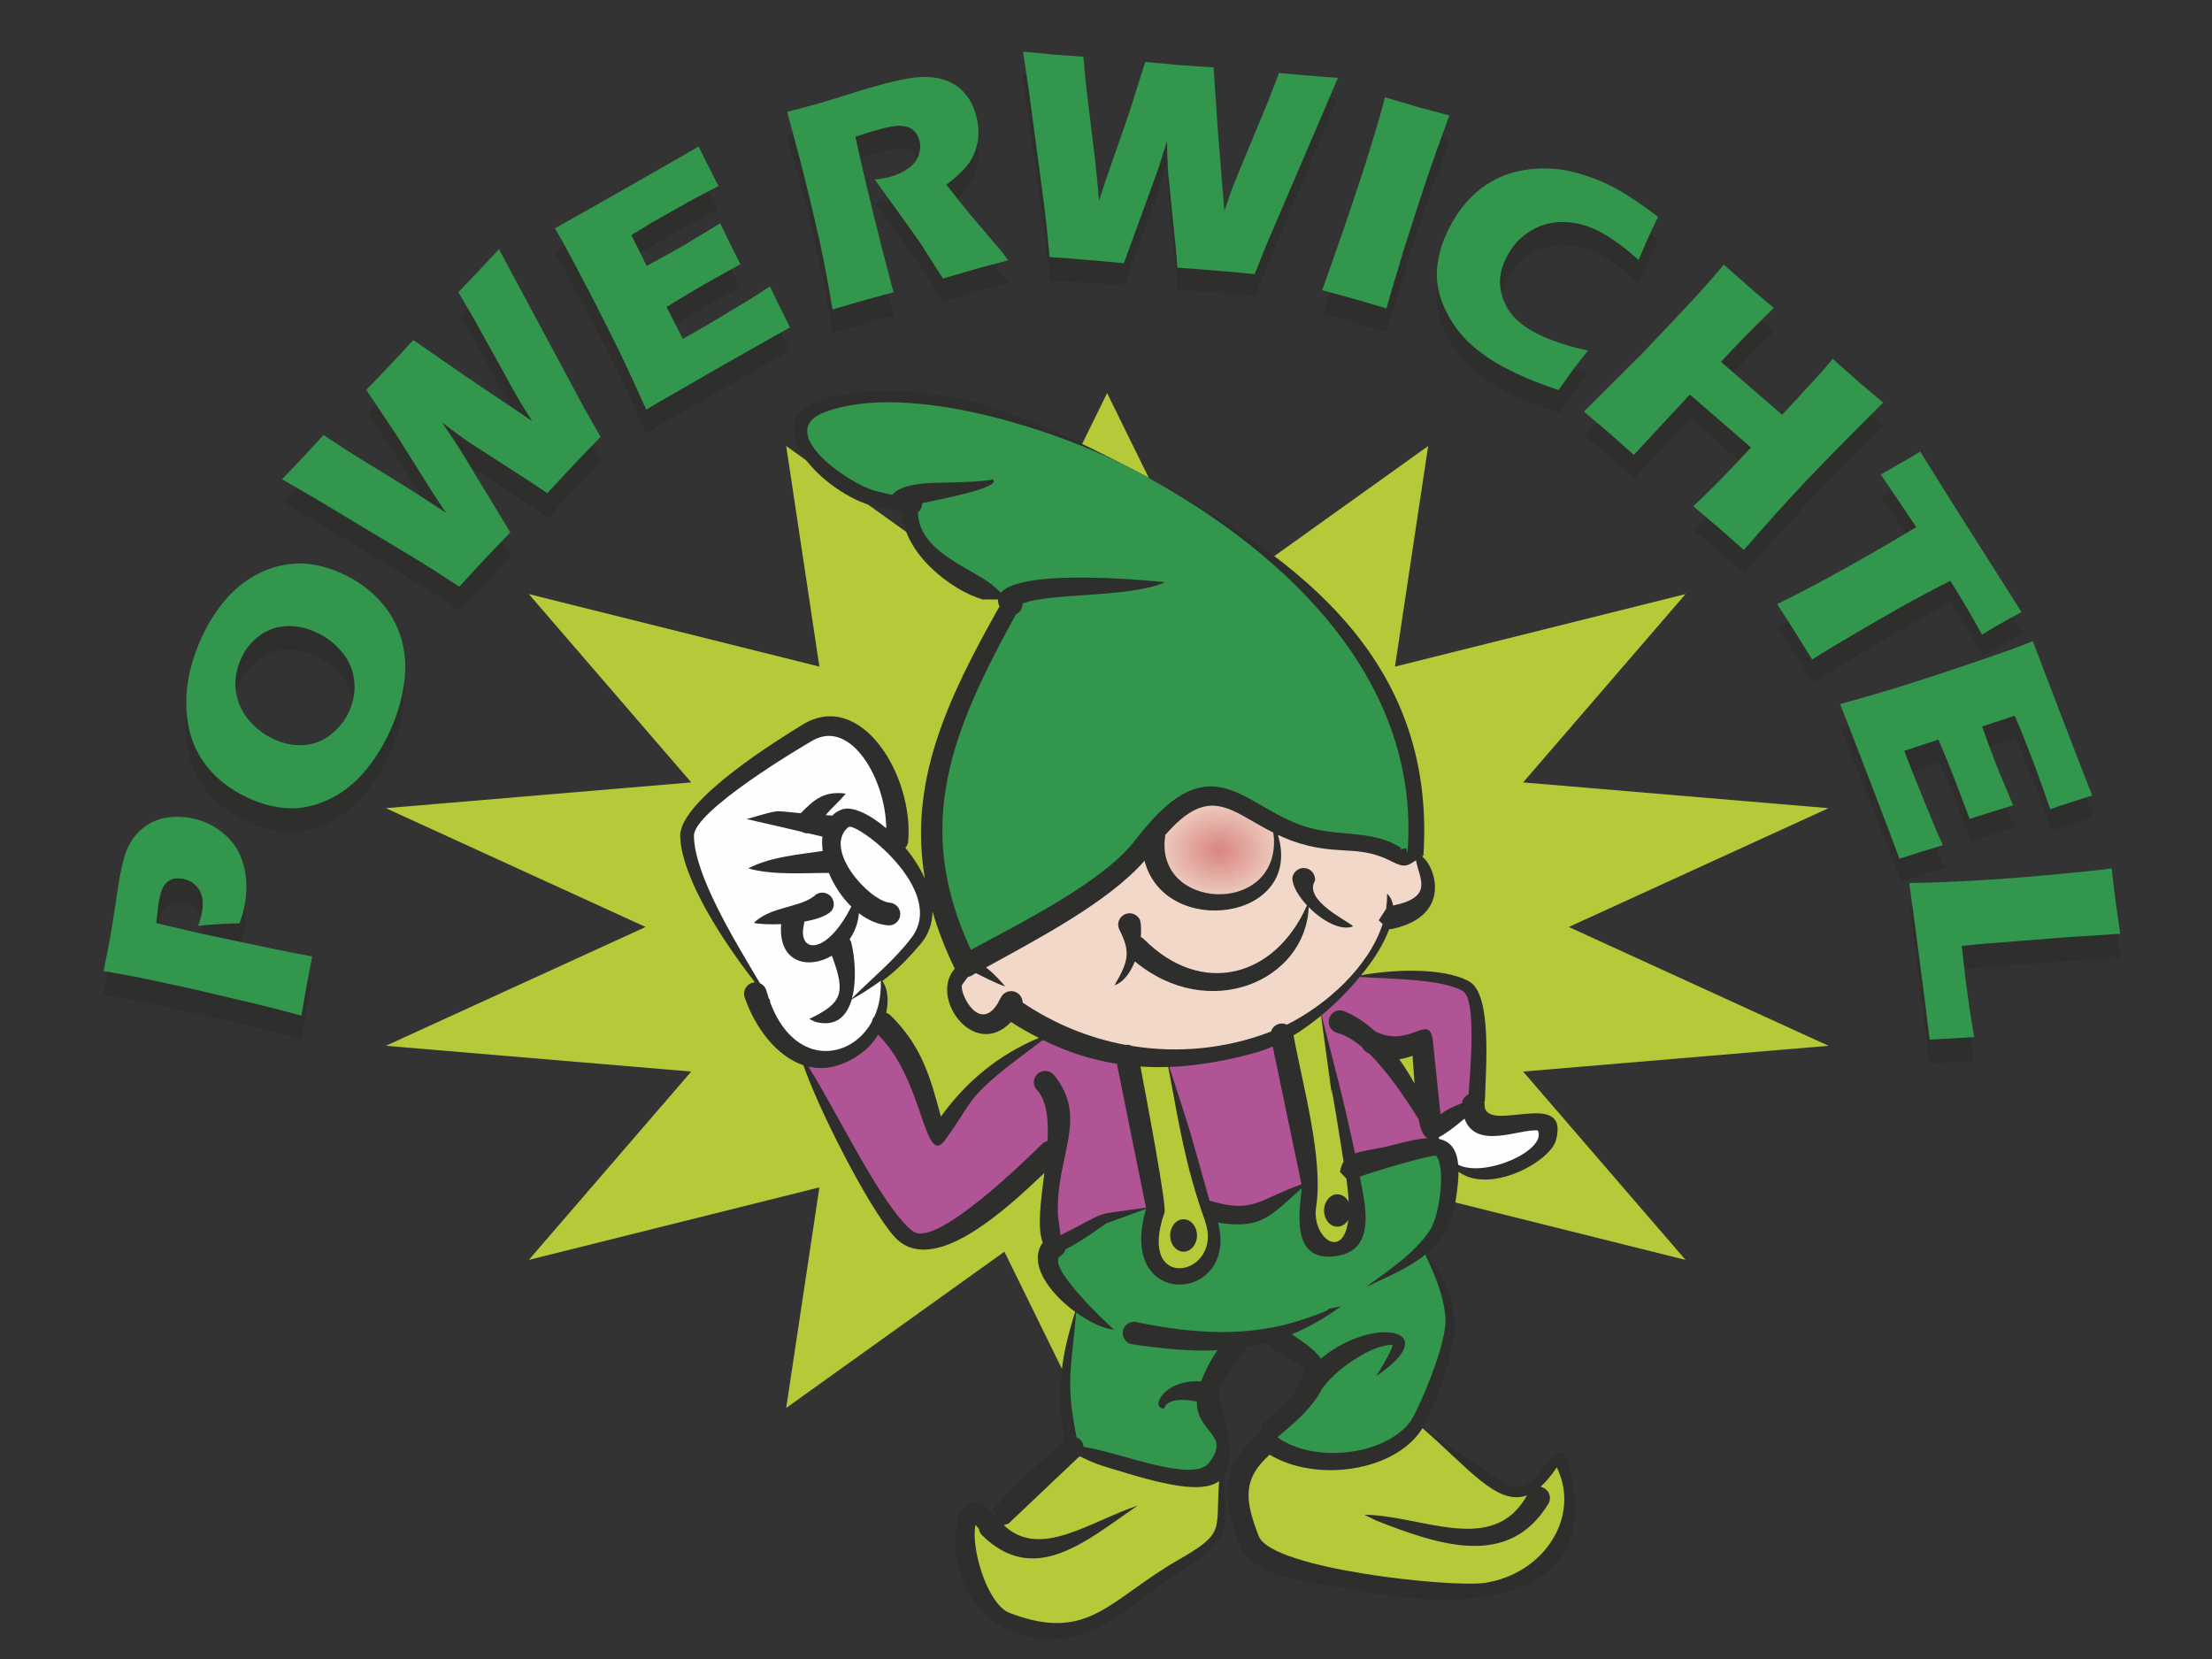 <?xml version="1.0" encoding="UTF-8"?>
<!DOCTYPE svg PUBLIC "-//W3C//DTD SVG 1.1//EN" "http://www.w3.org/Graphics/SVG/1.1/DTD/svg11.dtd">
<!-- Creator: CorelDRAW X7 -->
<svg xmlns="http://www.w3.org/2000/svg" xml:space="preserve" width="140mm" height="105mm" version="1.1" style="shape-rendering:geometricPrecision; text-rendering:geometricPrecision; image-rendering:optimizeQuality; fill-rule:evenodd; clip-rule:evenodd"
viewBox="0 0 14000 10500"
 xmlns:xlink="http://www.w3.org/1999/xlink">
 <rect x="0" y="0" width="14000" height="10500" fill="#333333" stroke="none"/>
 <defs>
  <style type="text/css">
   <![CDATA[
    .fil7 {fill:none}
    .fil3 {fill:#FEFEFE}
    .fil1 {fill:#2E2E2D}
    .fil9 {fill:#F2D8C9}
    .fil6 {fill:#B15495}
    .fil0 {fill:#B6C939}
    .fil5 {fill:#B6C939}
    .fil4 {fill:#32964D}
    .fil2 {fill:#32964D;fill-rule:nonzero}
    .fil8 {fill:url(#id0)}
   ]]>
  </style>
  <radialGradient id="id0" gradientUnits="userSpaceOnUse" gradientTransform="matrix(1 -0 -0 0.809 0 1029)" cx="7717.06" cy="5379.59" r="432.73" fx="7717.06" fy="5379.59">
   <stop offset="0" style="stop-opacity:1; stop-color:#D78582"/>
   <stop offset="1" style="stop-opacity:1; stop-color:#F2D8C9"/>
  </radialGradient>
 </defs>
 <g id="Ebene_x0020_1">
  <polygon class="fil0" points="7007,2488 7658,3811 9039,2823 8829,4219 10668,3760 9640,4952 11573,5115 9929,5867 11573,6619 9640,6782 10668,7974 8829,7515 9039,8911 7658,7922 7007,9246 6357,7922 4976,8911 5186,7515 3347,7974 4375,6782 2442,6619 4086,5867 2442,5115 4375,4952 3347,3760 5186,4219 4976,2823 6357,3811 "/>
  <path class="fil1" d="M1909 6577l-233 -61 -459 -107 -325 -69c-36,-7 -71,-13 -106,-20 -27,-4 -70,-12 -131,-22 17,-81 29,-146 38,-196 9,-47 19,-112 31,-195 12,-83 23,-153 33,-211 15,-82 31,-142 48,-180 18,-38 41,-71 69,-99 29,-28 60,-50 94,-65 34,-16 71,-25 111,-29 41,-3 81,-2 121,5 83,15 155,49 217,101 61,52 102,118 123,196 21,79 23,164 7,254 -6,33 -16,71 -32,114 -29,-1 -72,1 -131,5 -58,3 -101,7 -130,11 10,-27 18,-54 23,-84 11,-62 4,-111 -20,-147 -25,-35 -59,-57 -102,-65 -21,-4 -40,-3 -58,0 -18,4 -33,13 -46,26 -13,12 -23,27 -29,45 -7,17 -12,37 -16,60 -4,22 -7,45 -10,69l-9 79c118,29 249,59 394,89 264,55 422,88 475,97l121 22 -35 184c-5,26 -16,90 -33,193zm-641 -2389c41,-91 93,-174 156,-247 63,-74 136,-130 218,-169 83,-39 166,-58 251,-58 84,1 172,22 263,63 96,43 176,100 241,171 65,71 110,152 137,242 26,90 32,186 17,288 -14,102 -44,202 -88,300 -44,96 -98,183 -164,260 -65,77 -141,135 -227,175 -87,40 -171,58 -253,53 -82,-4 -165,-25 -250,-63 -126,-57 -222,-136 -291,-236 -68,-101 -103,-220 -104,-358 -2,-138 29,-278 94,-421zm251 132c-30,66 -41,133 -32,200 8,68 34,129 79,184 44,55 99,97 165,126 61,28 122,40 184,36 62,-3 119,-24 172,-65 52,-40 92,-91 118,-150 29,-64 40,-129 32,-196 -8,-67 -34,-128 -79,-182 -45,-54 -99,-95 -162,-123 -61,-28 -123,-40 -186,-38 -64,2 -121,22 -172,59 -51,37 -91,86 -119,149zm1390 -456l-147 -97c-35,-22 -84,-53 -148,-93l-614 -373 -210 -124c56,-56 100,-102 134,-137 38,-40 82,-87 131,-140 86,58 149,100 190,126l329 204c70,44 155,100 253,166l-74 -113 -237 -381 -189 -288c60,-61 110,-113 152,-156 44,-47 93,-99 148,-158l327 230 422 288 -75 -122c-12,-21 -25,-43 -38,-65 -12,-22 -36,-67 -73,-135l-182 -332 -95 -164c53,-55 96,-100 130,-136 38,-40 81,-85 128,-135l540 1017 98 174c-66,67 -123,126 -171,177 -52,53 -107,113 -168,179l-108 -74 -382 -249c-22,-16 -45,-32 -68,-49 -23,-18 -59,-45 -107,-82l83 125c18,28 36,57 54,86l293 489c-67,68 -121,124 -164,169 -46,49 -100,106 -162,173zm1181 -1123c-67,-148 -124,-271 -172,-370 -49,-98 -114,-227 -199,-388 -83,-160 -140,-265 -169,-317l-42 -71c128,-72 284,-161 466,-266 167,-96 315,-182 443,-256l13 27c3,7 16,32 37,74l46 91c10,20 20,39 32,59 -107,56 -196,104 -268,145 -78,45 -130,75 -157,91 -28,16 -70,42 -127,78l98 192c66,-35 141,-77 226,-126 30,-18 110,-66 239,-146 34,73 77,159 127,258 -94,53 -167,94 -217,123 -76,43 -159,93 -249,150l103 204 94 -54c28,-16 85,-50 170,-101l167 -101c25,-15 65,-41 121,-79 40,84 83,171 128,260 -133,75 -279,158 -436,248l-358 207 -116 68zm1181 -634c-18,-109 -36,-208 -53,-294 -18,-87 -40,-188 -67,-301 -26,-114 -56,-233 -89,-359 -33,-125 -60,-224 -81,-298 76,-19 137,-36 183,-49 49,-13 107,-32 175,-54 69,-22 136,-43 202,-62 77,-21 146,-38 208,-49 46,-9 90,-11 131,-9 41,3 76,10 107,22 31,12 58,27 81,46 24,19 45,42 63,71 19,29 33,62 43,98 11,40 17,80 17,118 0,38 -7,76 -20,113 -13,37 -34,72 -61,104 -27,32 -67,69 -121,109l80 102c22,28 46,57 70,86l197 231c8,9 24,29 48,59 -100,27 -167,46 -201,55 -44,13 -115,33 -213,63 -19,-29 -53,-82 -103,-160 -20,-33 -36,-58 -49,-75 -27,-39 -65,-93 -115,-162l-166 -230c34,-3 67,-9 98,-18 44,-13 82,-31 114,-54 32,-23 53,-52 64,-85 11,-32 12,-64 3,-95 -7,-25 -21,-46 -40,-62 -20,-15 -46,-23 -78,-25 -33,-1 -80,7 -142,25 -21,6 -43,13 -65,20 -22,7 -48,16 -78,25 27,125 63,278 107,458 44,179 90,355 137,527 -101,27 -167,45 -197,54 -35,9 -98,28 -189,55zm1374 -333l-18 -175c-5,-42 -12,-99 -22,-173l-99 -712 -38 -241c79,7 142,13 191,17 55,4 119,8 191,12 10,103 17,179 24,227l50 384c10,82 20,183 31,302l41 -130 145 -424 102 -329c86,8 158,14 218,18 64,5 136,10 216,15l29 399 44 509 47 -135c9,-23 17,-47 27,-71 9,-23 29,-71 58,-141l141 -352 68 -178c75,7 137,12 187,16 55,4 117,8 186,13l-446 1062 -73 186c-93,-9 -175,-16 -245,-21 -74,-6 -155,-11 -245,-17l-11 -130 -49 -453c-2,-27 -4,-55 -5,-84 -1,-29 -3,-73 -4,-134l-44 143c-11,32 -22,64 -33,97l-193 535c-95,-8 -173,-15 -235,-19 -66,-5 -145,-11 -236,-16zm1725 212c172,-475 295,-842 370,-1103l32 -117c105,31 175,52 211,62 16,4 81,22 194,53 -49,133 -94,259 -136,378 -56,166 -107,322 -153,468 -45,146 -82,271 -112,374l-184 -54c-36,-10 -110,-31 -222,-61zm1679 379c-23,29 -54,70 -94,124 -39,54 -68,96 -88,126 -129,-43 -240,-88 -333,-136 -90,-46 -169,-101 -235,-163 -66,-62 -118,-136 -157,-221 -38,-85 -53,-169 -46,-253 8,-84 34,-169 78,-256 52,-101 117,-182 196,-243 79,-61 168,-101 266,-118 98,-18 195,-17 291,3 96,20 189,53 278,99 83,42 179,105 290,189l-34 71c-15,31 -31,65 -47,103l-43 98c-57,-49 -105,-86 -143,-113 -38,-26 -73,-48 -108,-65 -75,-39 -151,-59 -226,-59 -76,-1 -146,19 -209,58 -64,40 -114,95 -150,164 -33,64 -46,126 -40,186 5,60 27,116 63,165 37,51 91,94 164,131 39,20 84,39 133,57 50,17 115,35 194,53zm-21 390l363 -365 258 -271 113 -123c32,-35 63,-70 93,-104l58 -69c73,66 128,114 165,146 29,25 80,68 152,129 -130,126 -241,240 -335,341l386 334c36,-36 84,-87 144,-151 59,-65 100,-109 121,-133 11,-13 30,-36 56,-68l168 147c18,16 68,58 151,129 -229,228 -397,399 -505,513 -108,115 -234,255 -377,420l-153 -135c-23,-20 -79,-67 -168,-142 110,-103 232,-227 365,-374l-384 -333 -354 383 -164 -144c-21,-18 -72,-61 -153,-130zm1224 1217c273,-139 565,-304 877,-497l-224 -332 89 -52c49,-28 101,-59 157,-94 95,151 207,326 335,525l126 195 122 190 66 102 -80 45c-43,25 -78,45 -106,62 -27,16 -48,29 -62,38 -67,-117 -124,-211 -170,-285l-36 -55c-98,52 -188,101 -270,147 -117,67 -230,133 -339,198 -108,65 -196,119 -262,161 -54,-87 -89,-143 -105,-168 -15,-22 -54,-83 -118,-180zm396 632c156,-44 286,-84 391,-117 104,-33 241,-80 412,-139 171,-60 284,-100 339,-122l76 -31c53,138 119,304 195,500 71,179 135,338 190,475l-30 10c-7,2 -33,10 -77,25l-98 33c-20,6 -41,14 -62,22 -40,-114 -75,-209 -105,-285 -33,-84 -56,-141 -67,-170 -12,-29 -31,-74 -58,-136l-205 69c25,70 56,150 92,241 13,33 49,119 109,258 -77,24 -168,53 -273,89 -39,-102 -69,-179 -90,-234 -32,-80 -69,-170 -112,-268l-218 73 40 101c12,29 37,91 75,183l76 179c12,27 32,71 61,132 -90,27 -182,57 -276,88 -55,-142 -116,-298 -182,-468l-153 -384 -50 -124zm437 1134c149,-4 270,-8 364,-13 170,-8 340,-20 507,-35 168,-14 305,-29 412,-42 9,85 18,159 26,225 6,44 15,107 26,190l-341 20 -532 39 -130 13c12,107 20,178 24,210 21,163 39,287 54,371l-284 14c-19,-163 -38,-319 -57,-467 -25,-200 -48,-375 -69,-525z"/>
  <path class="fil2" d="M1908 6428l-233 -61 -458 -108 -325 -70c-36,-7 -71,-13 -106,-20 -26,-5 -70,-12 -130,-23 16,-81 29,-146 38,-195 9,-48 19,-113 32,-196 12,-83 23,-153 33,-211 16,-82 32,-142 50,-180 17,-38 41,-71 69,-99 28,-28 59,-50 93,-65 34,-16 72,-25 112,-29 40,-3 81,-1 121,6 83,15 154,49 215,102 62,52 102,118 123,197 21,79 23,164 6,255 -6,33 -17,71 -32,113 -29,0 -73,2 -131,5 -59,4 -102,7 -131,11 10,-26 18,-54 24,-84 11,-63 5,-112 -20,-148 -24,-36 -58,-58 -101,-66 -21,-3 -40,-4 -58,0 -17,4 -32,12 -46,25 -13,13 -22,28 -29,46 -6,17 -11,37 -16,60 -4,22 -7,45 -10,70l-9 79c117,29 249,60 393,90 263,56 421,89 474,99l120 22 -35 183c-5,26 -16,90 -33,192z"/>
  <path id="1" class="fil2" d="M1276 4035c42,-91 94,-173 157,-246 64,-73 137,-128 220,-167 82,-38 166,-56 250,-56 85,2 172,23 263,65 96,44 176,102 240,173 64,71 109,151 135,242 26,90 31,187 15,288 -15,102 -45,201 -90,298 -44,96 -99,182 -165,259 -66,76 -142,134 -229,173 -86,39 -170,56 -252,51 -82,-4 -166,-26 -250,-65 -125,-58 -221,-137 -289,-238 -67,-101 -101,-220 -102,-358 -1,-138 32,-277 97,-419zm250 133c-30,66 -41,132 -34,200 8,68 34,129 78,184 44,54 99,97 164,127 61,28 122,40 184,37 62,-3 119,-24 172,-64 52,-40 92,-89 119,-148 29,-64 40,-129 33,-196 -8,-67 -33,-128 -78,-181 -45,-54 -98,-96 -161,-124 -60,-28 -122,-42 -186,-40 -63,2 -120,21 -171,58 -51,36 -92,85 -120,147z"/>
  <path id="2" class="fil2" d="M2907 3713l-148 -96c-35,-22 -84,-53 -148,-92l-616 -370 -210 -122c55,-57 99,-103 133,-139 37,-40 81,-87 130,-141 86,58 150,100 191,125l330 203c70,44 155,99 254,165l-75 -113 -239 -380 -191 -286c60,-61 110,-113 151,-157 44,-46 93,-99 147,-158l329 228 423 285 -76 -121c-12,-21 -25,-43 -37,-65 -13,-23 -38,-67 -74,-135l-184 -330 -96 -165c52,-54 95,-100 130,-136 38,-40 80,-86 127,-136l544 1014 99 174c-65,67 -122,126 -170,177 -51,54 -106,114 -167,180l-108 -73 -383 -247c-23,-16 -46,-31 -69,-49 -23,-17 -59,-43 -107,-80l84 124c18,28 36,57 54,86l295 487c-65,67 -120,124 -163,170 -45,48 -99,106 -160,173z"/>
  <path id="3" class="fil2" d="M4090 2592c-67,-149 -124,-272 -171,-370 -48,-98 -113,-228 -196,-388 -84,-161 -140,-266 -169,-317l-42 -72c129,-72 285,-160 467,-264 167,-95 315,-180 443,-254l13 27c3,7 15,31 36,73l46 91c9,20 20,39 31,59 -107,55 -196,103 -267,144 -79,44 -131,74 -159,90 -27,16 -69,42 -126,77l97 195c65,-35 140,-76 226,-125 30,-18 110,-66 239,-145 35,73 77,159 128,259 -95,53 -167,93 -218,122 -75,43 -158,92 -249,149l103 202 93 -53c28,-16 85,-49 171,-101l166 -100c24,-15 65,-41 121,-78 40,84 82,171 127,259 -133,75 -279,157 -437,247l-358 206 -115 67z"/>
  <path id="4" class="fil2" d="M5269 1959c-18,-110 -36,-208 -53,-295 -17,-87 -39,-187 -66,-300 -26,-114 -56,-233 -88,-358 -33,-125 -60,-225 -80,-298 76,-19 137,-36 184,-49 48,-13 106,-31 175,-53 69,-22 136,-43 202,-61 77,-22 146,-38 209,-49 46,-8 90,-11 131,-8 40,2 76,10 107,22 30,12 58,27 81,46 24,19 44,42 63,72 18,28 32,61 42,97 12,41 17,80 17,118 -1,38 -7,76 -21,113 -13,38 -33,72 -61,104 -27,32 -67,68 -121,109l79 101c23,29 46,57 70,86l196 231c8,10 24,30 47,60 -99,26 -166,45 -201,54 -43,12 -114,33 -213,62 -18,-29 -52,-82 -102,-160 -20,-33 -36,-58 -49,-75 -27,-39 -65,-93 -115,-162l-166 -230c35,-3 68,-9 99,-17 45,-13 83,-31 115,-54 33,-23 54,-52 65,-85 11,-33 12,-65 3,-95 -7,-26 -21,-47 -40,-63 -19,-16 -45,-24 -78,-26 -33,-1 -80,7 -142,25 -21,5 -43,12 -66,19 -22,8 -48,16 -78,25 27,126 62,278 106,458 44,180 89,355 135,527 -101,27 -167,45 -197,54 -35,9 -98,28 -189,55z"/>
  <path id="5" class="fil2" d="M6643 1627l-17 -175c-4,-41 -11,-99 -20,-173l-95 -711 -36 -241c79,8 143,14 191,18 55,5 119,9 191,14 9,103 16,179 22,227l47 384c10,82 20,182 30,301l42 -129 147 -423 103 -327c86,8 158,14 217,20 65,5 136,10 216,15l27 399 41 509 47 -135c9,-23 18,-46 28,-70 9,-24 29,-71 58,-141l145 -350 68 -177c75,7 138,12 187,16 55,5 117,10 186,15l-453 1057 -74 185c-93,-9 -175,-17 -245,-22 -74,-6 -155,-13 -244,-19l-11 -130 -46 -453c-3,-27 -4,-55 -5,-84 -2,-28 -3,-73 -4,-133l-45 142c-10,32 -21,64 -33,96l-195 534c-94,-9 -172,-16 -235,-21 -66,-6 -144,-12 -235,-18z"/>
  <path id="6" class="fil2" d="M8368 1837c170,-475 292,-843 366,-1104l32 -117c105,31 175,52 211,62 16,5 82,22 196,53 -49,133 -94,259 -135,378 -56,167 -106,323 -152,468 -44,146 -82,271 -111,375l-184 -54c-37,-11 -111,-31 -223,-61z"/>
  <path id="7" class="fil2" d="M10050 2219c-24,29 -56,71 -96,124 -39,54 -69,96 -90,126 -128,-43 -239,-89 -332,-138 -91,-46 -168,-101 -235,-163 -66,-63 -118,-137 -156,-222 -38,-85 -53,-169 -45,-253 8,-84 34,-169 79,-255 52,-101 117,-181 196,-243 79,-61 168,-100 266,-117 98,-17 195,-16 291,4 96,21 188,54 278,100 82,43 178,106 288,191l-34 70c-15,31 -30,66 -47,104l-42 98c-57,-50 -104,-88 -142,-114 -37,-26 -73,-48 -108,-67 -75,-38 -150,-58 -226,-59 -76,-1 -145,18 -209,57 -65,40 -114,94 -150,164 -33,63 -47,125 -41,185 6,60 27,115 63,166 37,50 91,94 163,131 40,21 85,40 135,57 49,18 114,36 194,54z"/>
  <path id="8" class="fil2" d="M10025 2605l364 -363 258 -272 113 -122c32,-36 63,-71 92,-104l58 -69c74,65 129,114 166,146 28,25 79,68 151,128 -130,126 -241,240 -335,341l387 335c36,-37 83,-88 142,-153 60,-64 100,-109 121,-133 11,-12 30,-35 57,-68l168 149c18,15 68,58 152,128 -229,228 -397,399 -505,514 -108,114 -234,254 -377,419l-153 -135c-23,-20 -79,-67 -167,-142 110,-102 231,-226 365,-372l-387 -335 -354 382 -163 -144c-21,-18 -72,-61 -153,-130z"/>
  <path id="9" class="fil2" d="M11248 3824c274,-136 567,-299 880,-488l-224 -333 91 -52c49,-27 101,-58 158,-93 94,151 204,327 331,527l124 195 121 191 65 103 -80 44c-44,24 -79,45 -107,61 -28,16 -49,29 -62,38 -65,-117 -121,-212 -167,-286l-35 -55c-99,51 -190,99 -272,144 -117,66 -230,131 -339,195 -110,65 -197,117 -263,159 -54,-87 -89,-143 -105,-169 -14,-23 -53,-83 -116,-181z"/>
  <path id="10" class="fil2" d="M11646 4456c157,-43 287,-81 391,-114 104,-32 242,-77 414,-135 171,-58 284,-98 339,-119l76 -31c52,139 116,306 191,501 69,181 131,340 185,477l-29 9c-7,2 -33,10 -78,25l-97 31c-20,7 -41,14 -62,22 -39,-114 -73,-209 -102,-286 -32,-84 -54,-140 -66,-170 -11,-29 -30,-75 -57,-136l-206 68c24,69 54,150 89,241 13,33 49,119 107,258 -77,23 -169,52 -275,86 -38,-101 -67,-179 -88,-233 -31,-81 -67,-170 -109,-269l-217 71 39 101c12,30 36,91 74,184l74 180c10,27 30,71 58,132 -89,27 -181,55 -275,86 -53,-143 -113,-299 -178,-469l-149 -386 -49 -124z"/>
  <path id="11" class="fil2" d="M12084 5589c149,-3 270,-8 363,-13 170,-9 340,-21 507,-37 168,-15 305,-29 411,-43 9,84 19,159 27,224 6,44 15,107 27,190l-341 22 -532 42 -130 13c12,107 20,176 24,209 21,162 40,285 55,368l-282 16c-20,-163 -39,-319 -59,-466 -26,-200 -49,-375 -70,-525z"/>
  <path class="fil1" d="M8953 6858c-4,-52 -8,-111 -13,-176 -30,11 -57,19 -84,22 35,49 67,101 97,154zm-339 -685c174,-34 516,-56 685,39 147,83 104,556 99,758l-4 4c1,5 2,11 2,17 -2,197 547,-117 451,228 -38,133 -416,343 -616,197 0,52 -7,114 -19,189 -25,149 -90,248 -178,324 88,118 147,250 170,398 31,185 -126,577 -193,697 -2,3 -4,7 -6,11l518 356c242,136 333,-462 422,-59 198,900 -823,843 -1390,728 -215,-43 -617,-61 -708,-281 -122,-292 -123,-491 116,-699l30 -69c20,-29 162,-134 226,-236 0,-10 3,-20 8,-29 6,-10 12,-19 19,-27 7,-26 7,-50 -5,-71l0 1c0,0 -193,-116 -193,-116 -12,-10 -20,-22 -24,-36 -47,13 -94,23 -141,31 -2,11 -7,23 -14,33 -35,46 -130,173 -155,239 3,9 3,19 2,29 67,257 91,426 30,513 31,340 33,408 -261,593 -242,153 -491,413 -755,435 -893,72 -774,-1209 -430,-768 5,3 9,6 13,9l-25 -60c243,-259 99,-112 448,-437 -47,-310 -28,-504 69,-811 -163,-119 -301,-306 -205,-439 -37,-93 -12,-264 10,-440 -245,232 -714,671 -953,399 -164,-188 -477,-804 -572,-1081 -170,-57 -307,-237 -374,-436 -9,-39 16,-78 54,-87 5,-1 9,-1 13,-2 -196,-252 -462,-652 -473,-923 -9,-228 641,-626 777,-709 368,-223 703,325 666,742 -2,15 -8,28 -18,39 50,60 94,127 124,196 -104,-609 134,-1125 472,-1724 -7,-16 -10,-31 -10,-44l-97 0c-201,-59 -499,-292 -509,-550 -7,-3 -14,-7 -20,-11l0 1 -181 -36c-321,-95 -776,-572 -234,-688 670,-143 1301,153 1874,450 1010,525 1944,1173 1860,2455l-9 5c89,70 186,373 -179,457 -9,3 -19,4 -29,4 -34,92 -92,188 -178,292zm-3030 36c38,51 40,128 25,202 8,2 16,6 24,12 202,198 255,395 322,644 161,-222 362,-390 620,-498 -59,-30 -118,-63 -176,-101 -232,244 -521,-154 -356,-337 -61,-125 -107,-246 -141,-362 -1,73 -23,144 -76,206 -74,87 -149,166 -242,234z"/>
  <path class="fil3" d="M9229 7372c170,85 565,-94 504,-217 -115,-13 -390,127 -464,-75 -70,59 -124,99 -164,118l4 11c71,15 111,65 120,163zm-3654 -1165c-59,43 -121,83 -184,118 -31,105 -99,178 -232,142l-37 -18c208,-100 233,-161 143,-400 -150,88 -341,45 -321,-200 -74,3 -140,0 -173,-8 107,-104 283,-94 380,-168 1,-1 2,-2 3,-3 0,1 -1,1 -2,3 2,-2 4,-4 6,-5 -1,0 -2,1 -3,1 27,-25 68,-26 97,-2 30,26 34,71 8,101 -32,31 -97,52 -170,65 0,6 0,12 -2,18 -2,10 -4,20 -5,29 -10,88 42,127 118,87 55,-29 123,-102 187,-229 -60,-59 -110,-135 -142,-213 -151,-1 -358,16 -510,-29 140,-73 317,-87 471,-110 -4,-31 -5,-62 -2,-91l-89 -21c-13,1 -27,-2 -39,-8l-1 -1c-205,-48 -124,-29 -351,-81 224,-62 155,-54 343,-37 86,-88 149,-142 285,-124 -54,64 -89,89 -127,136 13,1 26,2 41,3 16,-16 35,-28 59,-38 63,-25 175,26 283,118 -2,-306 -222,-693 -464,-556 -92,52 -755,449 -753,604 2,247 260,668 418,933 20,9 36,27 42,51 4,15 9,29 13,43 5,9 10,17 15,25l-10 -11c148,420 509,387 648,136 2,-11 6,-21 13,-30 2,-2 3,-3 4,-5 21,-47 34,-100 38,-157 4,-58 0,-34 2,-68zm-188 -245c24,95 36,244 5,357 128,-129 270,-242 379,-387 225,-301 -357,-736 -402,-697 -163,138 128,462 260,478 38,2 69,33 69,72 0,40 -32,72 -72,72 -68,-4 -132,-33 -190,-77 -5,64 -27,119 -59,165 4,5 7,11 10,17z"/>
  <path class="fil4" d="M8239 7520c-204,181 -257,261 -530,218 134,511 -649,564 -455,-87l-251 91c-5,2 -155,115 -259,165 -4,16 -14,30 -30,40 -106,57 290,427 337,469 -67,-7 -157,-49 -240,-109 -29,350 -69,439 3,790 14,6 26,16 35,30 5,9 8,20 9,30 229,35 690,230 792,103 146,-182 -77,-189 -75,-389 -71,-17 -190,-22 -207,44 -91,1 -5,-187 234,-172 20,-55 52,-120 103,-197 -173,8 -354,-10 -551,-40 -37,-14 -57,-55 -44,-93 14,-37 55,-57 93,-43 348,71 695,97 1041,-18 306,-102 52,-46 243,-84 -104,76 -207,134 -311,177 78,52 146,99 184,154 327,-275 795,-191 351,110 8,-15 100,-159 103,-197 -127,-6 -369,158 -451,285 -17,35 -44,73 -80,115 -58,67 -129,126 -197,183 1,1 2,3 2,4 232,164 678,114 839,-103 42,-58 238,-495 221,-663 -15,-149 -68,-264 -127,-393 -104,85 -238,140 -375,206 143,-108 298,-205 400,-353 71,-103 105,-420 41,-479 0,0 0,0 0,1l0 0c-31,-7 -378,95 -481,132 35,174 106,459 -138,501 -318,56 -236,-319 -229,-428z"/>
  <path class="fil5" d="M7491 7717c47,0 85,46 85,103 0,56 -38,102 -85,102 -47,0 -85,-46 -85,-102 0,-57 38,-103 85,-103zm-97 -964c-59,2 -118,1 -176,-3 44,234 167,882 152,925 -182,519 380,401 257,53 -127,-356 -164,-611 -233,-975z"/>
  <path class="fil6" d="M8055 6623c-37,17 -74,30 -111,40 -191,53 -370,83 -543,90 170,529 91,268 254,846 4,0 10,2 16,4 260,78 306,-15 566,-108l-182 -872zm-2498 -74c-21,36 -47,68 -75,92 -129,108 -254,136 -366,109 180,284 470,898 662,1043 148,113 747,-485 817,-552 10,-10 22,-16 35,-19 7,-134 -4,-253 -65,-321 -29,-28 -29,-74 -1,-102 29,-28 74,-28 103,0 231,279 11,518 29,895l16 124c330,-167 180,-121 541,-175 -123,-605 -65,-320 -184,-910 -160,-25 -315,-75 -469,-151l-219 166c-268,214 -226,228 -399,467 -133,184 -136,-386 -425,-666zm3049 -366c-70,85 -153,169 -242,243 94,369 141,538 212,874 63,-23 153,-28 255,-57 81,-22 148,-36 204,-39 -27,-14 -44,-53 -57,-122 -93,-146 -200,-305 -314,-415l-8 -3c-15,-8 -27,-20 -34,-35 -51,-44 -103,-76 -155,-91 -39,-8 -64,-46 -56,-86 8,-39 46,-64 85,-56 75,28 145,74 209,133 5,1 10,3 15,6 208,92 321,-121 348,44l49 474c61,-42 48,-34 136,-71 3,-25 20,-46 42,-56 13,-183 48,-600 -35,-652 -127,-81 -504,-79 -654,-91z"/>
  <path class="fil5" d="M8361 6428c-56,46 -114,89 -174,125 58,317 190,781 143,1086 -30,192 172,345 203,82 -15,26 -40,43 -69,43 -46,0 -84,-46 -84,-103 0,-56 38,-102 84,-102 31,0 57,19 72,48 -2,-43 -7,-93 -15,-149 -11,-8 -20,-21 -40,-40 4,-27 12,-49 23,-66 -169,-1073 19,252 -143,-924z"/>
  <path class="fil7" d="M8812 5879c-2,0 -4,0 -6,1 3,0 1,0 6,-1l0 0z"/>
  <path class="fil7" d="M5155 5669c0,0 0,0 -1,1l1 -1z"/>
  <path class="fil8" d="M7374 5296c-63,465 711,501 689,12l-4 -38c-269,-135 -401,-312 -684,15 0,4 0,7 -1,11z"/>
  <path class="fil4" d="M6335 3751c140,-165 1039,-66 1039,-66 -223,100 -746,66 -902,136 0,22 -9,45 -28,59 -5,4 -10,7 -15,9 -396,725 -658,1322 -284,2123 327,-177 844,-435 1042,-697 18,-24 36,-46 54,-67 4,-7 9,-13 15,-18 444,-522 642,-90 1042,12 209,53 402,13 573,127l-19 9 48 -10 8 31c91,-1135 -831,-1957 -1759,-2439 -464,-241 -1400,-546 -1925,-353 -330,121 137,450 313,499 53,14 88,22 111,26 26,-37 102,-68 237,-75 39,-2 341,-4 398,-23 59,49 -284,116 -447,151 0,6 0,13 -2,19 -4,16 -12,29 -24,39 4,243 317,344 463,453l62 55z"/>
  <path class="fil9" d="M8323 5574c-78,125 217,259 241,289 -79,31 -197,-36 -281,-122 -20,469 -632,732 -1100,344 -29,71 -72,132 -129,151 92,-158 101,-213 29,-356 -16,-37 2,-79 38,-94 37,-16 79,2 95,38 6,28 8,65 4,106 9,5 16,10 22,16 364,364 828,242 1030,-216 -54,-58 -92,-123 -93,-172 5,-40 41,-68 80,-64 40,5 68,41 64,80zm-235 -290c165,545 -717,659 -844,164 -232,264 -679,496 -1003,675 54,42 104,100 121,120 -58,-18 -140,-62 -186,-84 -9,5 -18,11 -27,16l0 0 0 0 -2 1 0 0 -1 1 -1 0 -1 0 0 0 -2 1 0 0 0 0 -2 1 -1 0 0 1 -2 0 0 0 -2 1 0 0 -1 0 -1 0 -1 1 0 0 -2 0 0 0 -1 0 -1 1 0 0 -2 0 0 0c-4,5 -13,17 -35,47 -28,40 105,320 226,117 2,-7 6,-13 10,-19 3,-5 5,-10 8,-15 17,-36 61,-50 96,-33 26,13 41,38 41,65 198,134 420,225 651,268 15,-2 30,1 42,7 290,47 593,19 879,-91 8,-25 29,-45 56,-50 16,-3 32,0 45,6 250,-124 519,-366 606,-637l-25 -23 47 -73c4,-29 6,-58 6,-88l1 -8c20,20 32,45 37,75 259,-53 167,-167 145,-286 -56,37 -75,48 -152,8 -195,-101 -311,-46 -536,-102 -70,-17 -131,-41 -186,-67z"/>
  <path class="fil0" d="M9803 9512c-249,418 -689,270 -1090,113l-78 -38c364,3 815,264 1030,-123 -187,70 -368,-170 -662,-425 -169,274 -670,347 -967,168 -173,154 -158,287 -69,516 81,208 1225,327 1432,295 375,-58 607,-420 454,-731 -35,53 -70,93 -103,123 6,1 12,3 18,6 36,17 52,60 35,96z"/>
  <path class="fil0" d="M6823 9226c0,0 -439,416 -439,416l-31 11c228,216 532,-17 847,-124 -329,227 -656,517 -989,183 -9,-11 -14,-23 -15,-35 -7,-9 -14,-18 -22,-26 -31,146 75,505 217,558 499,190 627,-83 1063,-334 307,-176 238,-182 262,-501 -85,64 -261,47 -572,-46 -207,-62 -210,-62 -310,-111 -3,3 -7,6 -11,9z"/>
 </g>
</svg>
